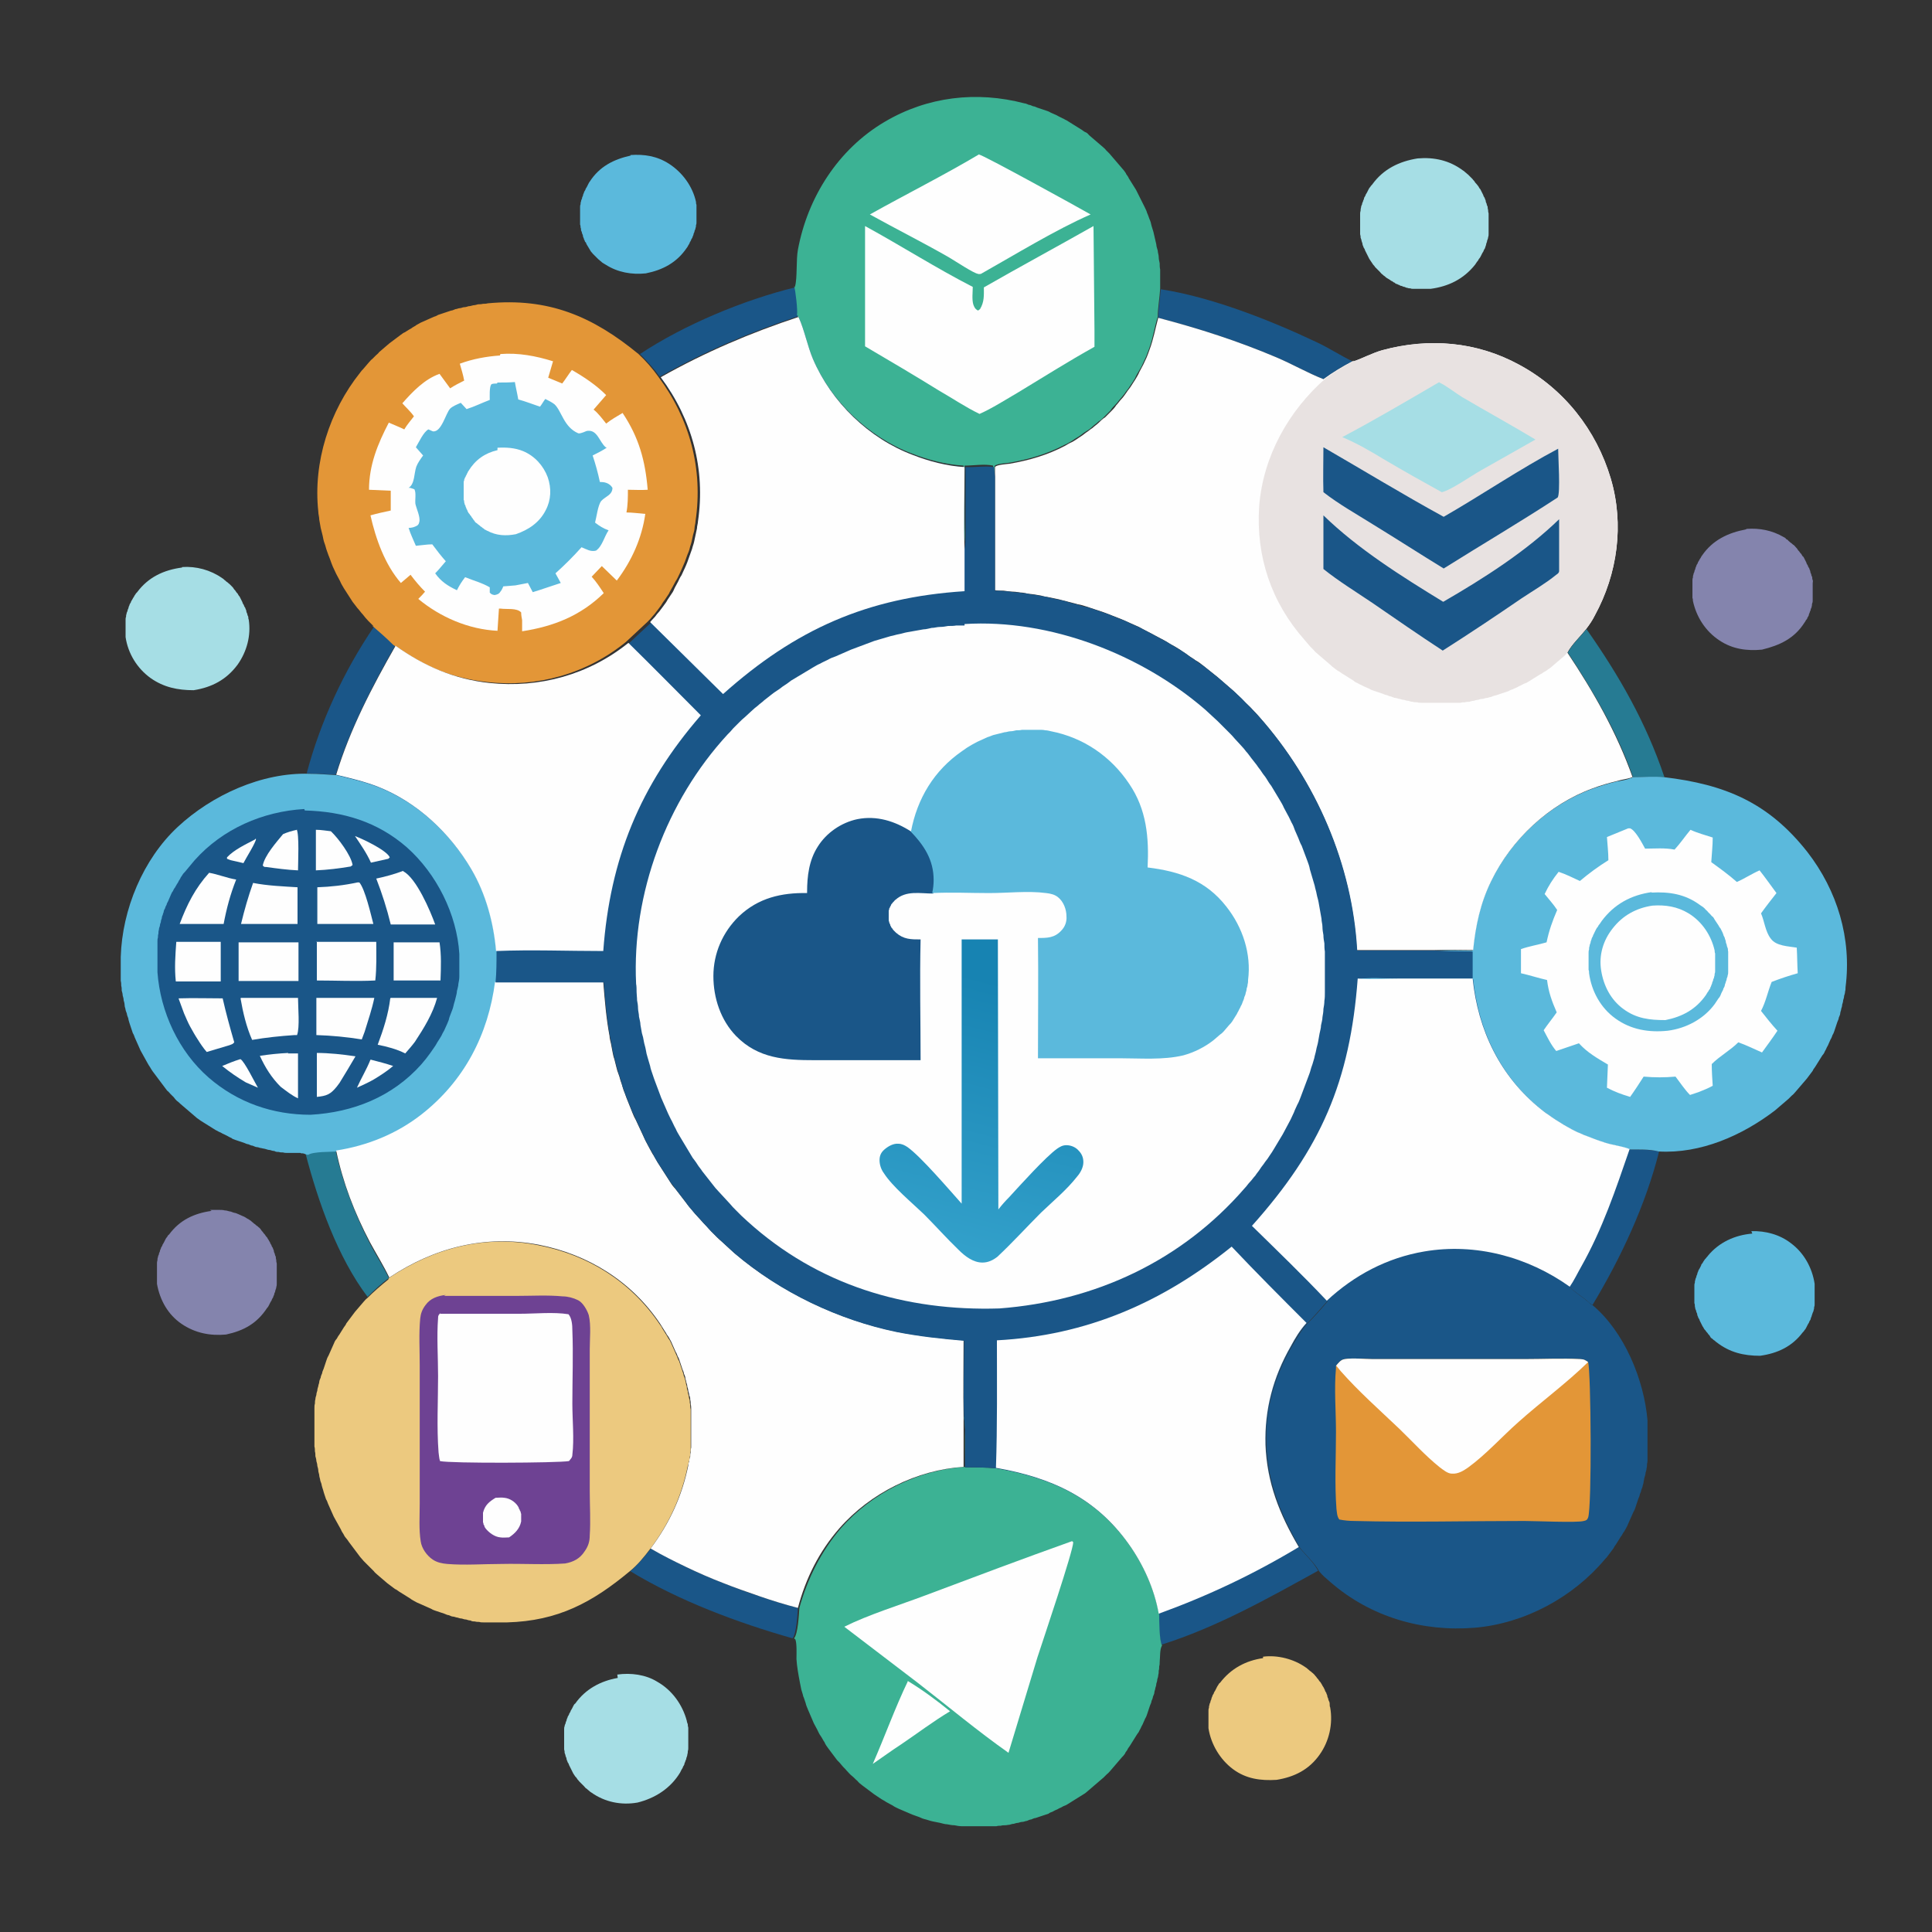 <?xml version="1.0" encoding="UTF-8"?>
<svg xmlns="http://www.w3.org/2000/svg" xmlns:xlink="http://www.w3.org/1999/xlink" id="Capa_1" viewBox="0 0 40 40">
  <rect x="0" y="0" width="40" height="40" fill="#333333" stroke="none"/>
  <defs>
    <style>
      .cls-1 {
        fill: #e8e2e1;
      }

      .cls-2 {
        fill: #6e4293;
      }

      .cls-3 {
        fill: #3cb294;
      }

      .cls-4 {
        fill: #5bb9dc;
      }

      .cls-5 {
        fill: #8484ad;
      }

      .cls-6 {
        fill: #1a5688;
      }

      .cls-7 {
        fill: #e39637;
      }

      .cls-8 {
        fill: #ecc97f;
      }

      .cls-9 {
        fill: #267b93;
      }

      .cls-10 {
        fill: #a6dee5;
      }

      .cls-11 {
        fill: #fefefe;
      }

      .cls-12 {
        fill: url(#linear-gradient);
      }
    </style>
    <linearGradient id="linear-gradient" x1="-718.43" y1="486.84" x2="-718.76" y2="485.55" gradientTransform="translate(3529.39 2396.82) scale(4.88 -4.88)" gradientUnits="userSpaceOnUse">
      <stop offset="0" stop-color="#1783b2"></stop>
      <stop offset="1" stop-color="#37a5ce"></stop>
    </linearGradient>
  </defs>
  <path class="cls-9" d="M6.33,23.9c.11-.07.48-.06.62-.07.15.67.39,1.29.7,1.9.13.25.28.48.4.73-.16.12-.3.25-.44.39-.62-.82-1.02-1.96-1.28-2.95Z"></path>
  <path class="cls-6" d="M7.74,12.97c.15.13.3.26.44.4-.49.86-.93,1.72-1.23,2.67-.2-.01-.4-.02-.6-.03.28-1.06.77-2.12,1.39-3.03Z"></path>
  <path class="cls-9" d="M32.85,13.03c.68.97,1.23,1.93,1.61,3.06-.22-.01-.44,0-.65,0-.32-.92-.81-1.76-1.35-2.58.08-.16.27-.34.39-.49Z"></path>
  <path class="cls-6" d="M33.74,23.8c.19,0,.44,0,.61.04-.28,1.11-.79,2.2-1.38,3.18-.03-.02-.05-.03-.07-.05-.12-.12-.29-.2-.4-.33.09-.13.16-.28.24-.42.44-.78.71-1.59,1-2.43Z"></path>
  <path class="cls-6" d="M13.25,7.33c.92-.61,2.15-1.12,3.21-1.38.03.08.08.53.06.6-1,.33-1.94.73-2.86,1.25-.12-.17-.27-.33-.41-.47Z"></path>
  <path class="cls-6" d="M26.89,32.03c.13.15.31.32.4.49-1.05.58-2.1,1.17-3.24,1.53-.05-.1-.07-.53-.06-.65,1.02-.37,1.97-.82,2.9-1.38Z"></path>
  <path class="cls-6" d="M13.47,32.06c.24.13.49.26.73.38.25.12.5.23.76.33.26.1.51.2.77.28.26.09.52.17.79.24-.01.14-.03.53-.11.63-1.13-.32-2.36-.78-3.36-1.39.16-.14.29-.3.42-.46Z"></path>
  <path class="cls-6" d="M24.04,5.99c1.04.16,2.26.64,3.21,1.09.26.12.5.28.75.4-.21.11-.41.23-.6.37-.33-.13-.64-.31-.97-.45-.8-.34-1.61-.6-2.45-.82,0-.2.04-.4.05-.59Z"></path>
  <path class="cls-4" d="M13.05,3.21c.29-.02.55.02.8.18.28.18.49.47.56.79,0,.02,0,.04.01.06,0,.02,0,.04,0,.06,0,.02,0,.04,0,.06,0,.02,0,.04,0,.06,0,.02,0,.04,0,.06s0,.04,0,.06c0,.02,0,.04,0,.06,0,.02,0,.04-.01.06,0,.02,0,.04-.01.06,0,.02-.01.04-.02.06,0,.02-.01.04-.02.06,0,.02-.01.04-.02.06,0,.02-.02.04-.03.06,0,.02-.02.04-.03.06,0,.02-.02.04-.03.06-.01.02-.02.04-.03.05-.21.31-.5.46-.85.53-.29.03-.58-.02-.83-.18-.02-.01-.03-.02-.05-.03-.02-.01-.03-.02-.05-.04-.02-.01-.03-.03-.05-.04-.01-.01-.03-.03-.04-.04-.01-.01-.03-.03-.04-.04-.01-.01-.03-.03-.04-.04-.01-.02-.03-.03-.04-.05-.01-.02-.02-.03-.03-.05-.01-.02-.02-.03-.03-.05-.01-.02-.02-.03-.03-.05,0-.02-.02-.04-.03-.05,0-.02-.02-.04-.02-.05,0-.02-.02-.04-.02-.06,0-.02-.01-.04-.02-.06,0-.02-.01-.04-.02-.06,0-.02,0-.04-.01-.06,0-.02,0-.04-.01-.06,0-.02,0-.04,0-.06,0-.02,0-.04,0-.06,0-.02,0-.04,0-.06,0-.02,0-.04,0-.06,0-.02,0-.04,0-.06,0-.02,0-.04,0-.06,0-.02,0-.04.01-.06,0-.02,0-.04.01-.06,0-.02.01-.04.02-.06,0-.02.01-.04.02-.06,0-.02.01-.04.02-.06,0-.02.02-.04.03-.06,0-.02.02-.04.03-.06.01-.02.02-.04.03-.06.01-.02.02-.04.03-.05.2-.31.49-.46.85-.54Z"></path>
  <path class="cls-5" d="M36.16,10.95c.27-.02.53.03.77.17.02.01.04.02.05.04.02.01.04.02.05.04.02.01.03.03.05.04s.03.03.05.04c.02.01.03.03.05.05.02.02.03.03.04.05.01.02.03.03.04.05.01.02.03.03.04.05.01.02.02.04.04.05.01.02.02.04.03.06.01.02.02.04.03.06,0,.02.02.04.03.06,0,.02.02.04.03.06,0,.02.02.04.02.06,0,.02.01.04.02.06,0,.02.01.04.02.06,0,.02,0,.04.01.06s0,.04,0,.06c0,.02,0,.04,0,.06,0,.02,0,.04,0,.06,0,.02,0,.04,0,.06,0,.02,0,.04,0,.06,0,.02,0,.04,0,.06,0,.02,0,.04,0,.06,0,.02,0,.04-.01.06s0,.04-.01.06c0,.02-.01.04-.02.06,0,.02-.01.04-.02.06,0,.02-.02.04-.02.06,0,.02-.02.04-.03.06,0,.02-.02.04-.03.05-.01.02-.02.04-.03.05-.21.33-.51.47-.88.56-.31.03-.61-.01-.88-.19-.29-.19-.48-.49-.55-.82,0-.02,0-.04-.01-.06,0-.02,0-.04,0-.06,0-.02,0-.04,0-.06,0-.02,0-.04,0-.06,0-.02,0-.04,0-.06,0-.02,0-.04,0-.06,0-.02,0-.04,0-.06,0-.02,0-.04.01-.06,0-.02,0-.04.01-.06,0-.02.01-.04.02-.06,0-.02.01-.04.02-.06,0-.02.01-.04.02-.06,0-.02.02-.04.03-.06,0-.02.02-.04.03-.06.01-.02.02-.04.03-.05.01-.02.02-.04.03-.05.22-.32.54-.47.91-.54Z"></path>
  <path class="cls-5" d="M4.35,25.05s.07,0,.1,0c.03,0,.07,0,.1,0,.03,0,.07,0,.1.01.03,0,.07.01.1.02.03,0,.06.02.1.03.03,0,.06.02.09.03.03.01.06.03.09.04.03.01.06.03.09.05.02.01.04.02.05.03.02.01.03.02.05.04.02.01.03.03.05.04.02.01.03.03.05.04.02.01.03.03.05.04.01.01.03.03.04.05s.03.03.04.05c.01.02.03.03.04.05.01.02.02.03.04.05.01.02.02.04.03.05.01.02.02.04.03.05,0,.02.02.04.03.06,0,.02.02.04.03.06,0,.02.02.04.02.06,0,.02.01.04.02.06,0,.02.01.04.02.06,0,.02,0,.04.01.07,0,.02,0,.04.01.07,0,.02,0,.04,0,.07,0,.02,0,.04,0,.07,0,.02,0,.04,0,.07,0,.02,0,.04,0,.07,0,.02,0,.04,0,.07,0,.02,0,.04,0,.07,0,.02,0,.04-.01.07,0,.02-.01.04-.02.07,0,.02-.01.04-.02.06,0,.02-.01.04-.02.06,0,.02-.02.04-.03.06,0,.02-.02.04-.03.06-.01.02-.02.04-.03.06-.01.02-.02.04-.04.06-.21.32-.48.47-.85.55-.33.03-.64-.03-.92-.22-.28-.19-.45-.49-.51-.83,0-.02,0-.04,0-.07,0-.02,0-.04,0-.07,0-.02,0-.04,0-.07,0-.02,0-.04,0-.07,0-.02,0-.04,0-.07,0-.02,0-.04,0-.07,0-.02,0-.04.01-.07,0-.02,0-.04.01-.06,0-.02.01-.04.02-.06,0-.02.01-.04.02-.06,0-.02.01-.04.02-.06,0-.02.02-.04.03-.06,0-.02.02-.04.03-.06.01-.02.02-.04.03-.06.01-.02.02-.04.04-.06.01-.02.02-.04.04-.05.22-.3.52-.44.88-.49Z"></path>
  <path class="cls-4" d="M36.26,25.49c.29-.01.59.07.82.25.27.2.44.51.49.84,0,.02,0,.04,0,.07,0,.02,0,.04,0,.07,0,.02,0,.04,0,.07,0,.02,0,.04,0,.07,0,.02,0,.04,0,.07,0,.02,0,.04,0,.07,0,.02,0,.04-.01.06,0,.02,0,.04-.01.06,0,.02-.01.04-.02.06s-.01.04-.02.06c0,.02-.02.04-.02.06,0,.02-.02.04-.03.06,0,.02-.02.04-.03.06-.01.02-.02.04-.03.06-.01.02-.02.04-.04.06-.01.02-.03.04-.04.05-.22.29-.52.43-.88.48-.34,0-.63-.07-.9-.28-.02-.01-.03-.03-.05-.04-.02-.01-.03-.03-.05-.04-.02-.01-.03-.03-.04-.05-.01-.02-.03-.03-.04-.05-.01-.02-.03-.03-.04-.05-.01-.02-.03-.03-.04-.05-.01-.02-.02-.04-.03-.05-.01-.02-.02-.04-.03-.06-.01-.02-.02-.04-.03-.06,0-.02-.02-.04-.03-.06,0-.02-.02-.04-.02-.06,0-.02-.01-.04-.02-.06,0-.02-.01-.04-.02-.06,0-.02-.01-.04-.01-.06,0-.02,0-.04-.01-.06,0-.02,0-.04,0-.06,0-.02,0-.04,0-.06s0-.04,0-.06c0-.02,0-.04,0-.06,0-.02,0-.04,0-.06,0-.02,0-.04,0-.06,0-.02,0-.04.01-.06,0-.02,0-.04.01-.06,0-.02.01-.04.02-.06,0-.02.01-.04.02-.06,0-.02.01-.04.02-.06,0-.02.02-.04.03-.06s.02-.04.03-.06c0-.02.02-.04.03-.05.01-.02.02-.04.03-.05.01-.02.02-.03.04-.05.01-.02.03-.03.04-.05.23-.28.56-.43.92-.46Z"></path>
  <path class="cls-10" d="M3.77,11.74c.29-.02.59.06.83.23.02.01.04.03.05.04.02.01.03.03.05.04.02.01.03.03.05.04.02.02.03.03.05.05.02.02.03.03.04.05s.03.03.04.05c.01.02.03.04.04.05.01.02.02.04.04.06.01.02.02.04.03.06.01.02.02.04.03.06,0,.02.02.04.03.06,0,.02.02.04.03.06,0,.02.02.04.02.06,0,.02.01.04.02.06,0,.02.01.04.02.06,0,.02,0,.04.01.06.05.33-.04.66-.23.93-.23.31-.53.47-.91.53-.33,0-.62-.06-.89-.25-.28-.2-.47-.51-.52-.85,0-.02,0-.04,0-.06,0-.02,0-.04,0-.06,0-.02,0-.04,0-.06,0-.02,0-.04,0-.06,0-.02,0-.04,0-.06,0-.02,0-.04,0-.06,0-.02,0-.04.01-.06,0-.02,0-.04.01-.06,0-.02.01-.04.02-.06,0-.02.01-.04.02-.06,0-.02.01-.04.02-.06,0-.02.02-.04.03-.06,0-.02.02-.04.03-.06.01-.02.02-.04.03-.05.01-.02.02-.04.03-.05.01-.02.02-.03.04-.05.23-.31.55-.46.93-.51Z"></path>
  <path class="cls-8" d="M26.15,34.3c.3-.04.64.05.88.22.02.01.03.02.05.04.02.01.03.03.05.04.02.01.03.03.05.04.01.01.03.03.04.04.01.02.03.03.04.05.01.02.03.03.04.05.01.02.02.03.04.05.01.02.02.03.03.05.01.02.02.04.03.05.01.02.02.04.03.06,0,.02.02.04.03.06,0,.02.02.04.02.06,0,.02.01.04.02.06,0,.02.01.04.02.06s.01.04.01.06c0,.02,0,.04.01.06.06.34-.02.7-.22.98-.22.31-.52.46-.89.52-.33.02-.63-.02-.9-.22-.27-.2-.46-.52-.51-.85,0-.02,0-.04,0-.06,0-.02,0-.04,0-.06,0-.02,0-.04,0-.06,0-.02,0-.04,0-.06,0-.02,0-.04,0-.06,0-.02,0-.04,0-.06,0-.02,0-.04.01-.06,0-.02,0-.04.01-.06,0-.02.01-.04.02-.06,0-.02.01-.04.02-.06,0-.02.01-.04.02-.06,0-.02.02-.04.03-.06,0-.02.02-.04.03-.06.01-.02.02-.04.03-.06.01-.02.02-.04.03-.05.01-.02.02-.04.04-.05.22-.29.53-.46.89-.51Z"></path>
  <path class="cls-10" d="M12.78,34.67c.28-.04.59,0,.83.15.3.17.52.47.61.81,0,.02.01.04.02.07,0,.02,0,.04.01.07,0,.02,0,.04,0,.07,0,.02,0,.04,0,.07,0,.02,0,.04,0,.07,0,.02,0,.05,0,.07,0,.02,0,.04,0,.07,0,.02,0,.04,0,.07,0,.02,0,.04-.01.07,0,.02,0,.04-.01.07,0,.02-.01.04-.02.07,0,.02-.01.04-.02.06,0,.02-.02.04-.02.06,0,.02-.02.04-.03.06,0,.02-.02.04-.03.06-.01.02-.02.04-.03.06-.2.33-.52.53-.88.62-.34.06-.68-.01-.96-.21-.02-.01-.04-.03-.05-.04-.02-.01-.03-.03-.05-.04-.02-.01-.03-.03-.05-.05-.02-.02-.03-.03-.05-.05-.02-.02-.03-.03-.05-.05-.01-.02-.03-.03-.04-.05-.01-.02-.03-.04-.04-.05-.01-.02-.03-.04-.04-.06-.01-.02-.02-.04-.03-.06-.01-.02-.02-.04-.03-.06-.01-.02-.02-.04-.03-.06,0-.02-.02-.04-.03-.06,0-.02-.02-.04-.02-.06,0-.02-.01-.04-.02-.06,0-.02-.01-.04-.02-.07,0-.02,0-.04-.01-.07,0-.02,0-.04,0-.06,0-.02,0-.04,0-.06,0-.02,0-.04,0-.06,0-.02,0-.04,0-.06,0-.02,0-.04,0-.06,0-.02,0-.04,0-.06,0-.02,0-.04,0-.06,0-.02,0-.04.01-.06,0-.02.01-.04.02-.06,0-.02.01-.04.02-.06,0-.02.01-.04.02-.06,0-.02.02-.04.03-.06,0-.02.02-.04.03-.06,0-.02.02-.04.03-.06.01-.02.02-.04.03-.06.01-.02.02-.04.04-.05.21-.3.53-.47.88-.53Z"></path>
  <path class="cls-10" d="M29.35,3.28c.34-.03.66.04.94.25.02.01.04.03.05.04.02.01.03.03.05.04.02.02.03.03.05.05.02.02.03.03.05.05.01.02.03.03.04.05.01.02.03.04.04.05s.03.04.04.05c.01.02.02.04.04.06.01.02.02.04.03.06.01.02.02.04.03.06,0,.02.02.04.03.06,0,.02.02.04.02.06,0,.02.01.04.02.06,0,.02.01.04.02.06,0,.02,0,.04.01.07,0,.02,0,.04.01.07,0,.02,0,.05,0,.07,0,.02,0,.05,0,.07,0,.02,0,.05,0,.07,0,.02,0,.05,0,.07,0,.02,0,.05,0,.07,0,.02,0,.05,0,.07,0,.02,0,.05-.01.07,0,.02-.01.05-.02.07,0,.02-.01.04-.02.07,0,.02-.01.04-.02.07,0,.02-.02.04-.03.06,0,.02-.02.04-.03.06-.01.02-.02.04-.03.06-.01.02-.02.04-.04.06-.01.02-.02.04-.04.06-.01.02-.03.04-.04.06-.24.3-.55.45-.92.5-.02,0-.04,0-.06,0-.02,0-.04,0-.06,0-.02,0-.04,0-.06,0-.02,0-.04,0-.06,0-.02,0-.04,0-.06,0-.02,0-.04,0-.06,0-.02,0-.04,0-.06-.01-.02,0-.04,0-.06-.01-.02,0-.04-.01-.06-.02-.02,0-.04-.01-.06-.02-.02,0-.04-.01-.05-.02-.02,0-.04-.02-.05-.02-.02,0-.04-.02-.05-.03-.02,0-.03-.02-.05-.03-.02,0-.03-.02-.05-.03-.02-.01-.03-.02-.05-.03-.02-.01-.04-.03-.05-.04-.02-.01-.04-.03-.05-.04-.02-.01-.03-.03-.05-.05-.02-.02-.03-.03-.05-.05-.02-.02-.03-.03-.05-.05-.01-.02-.03-.04-.04-.05-.01-.02-.03-.04-.04-.06-.01-.02-.03-.04-.04-.06-.01-.02-.02-.04-.03-.06-.01-.02-.02-.04-.03-.06-.01-.02-.02-.04-.03-.06,0-.02-.02-.04-.03-.06,0-.02-.02-.04-.02-.06,0-.02-.01-.04-.02-.07,0-.02-.01-.04-.02-.07,0-.02,0-.04-.01-.07,0-.02,0-.04,0-.07,0-.02,0-.04,0-.07,0-.02,0-.04,0-.07,0-.02,0-.04,0-.07,0-.02,0-.04,0-.07,0-.02,0-.04,0-.07,0-.02,0-.04.01-.07,0-.02,0-.04.01-.07,0-.02.01-.04.02-.06,0-.02.01-.04.02-.06,0-.02.02-.04.02-.06,0-.02.02-.04.03-.06,0-.02.02-.04.03-.06.01-.02.02-.04.03-.06.01-.02.02-.04.04-.06.01-.02.03-.04.04-.05.23-.32.56-.48.94-.54Z"></path>
  <path class="cls-3" d="M19.96,29.34c.04.34.02.7.02,1.04.21,0,.43,0,.65.02,1.14.19,2.06.61,2.75,1.58.3.42.52.93.62,1.44,0,.12,0,.55.06.65-.05.06-.04.26-.05.34,0,.03,0,.06-.01.09,0,.03,0,.06-.01.09,0,.03,0,.06-.01.09,0,.03-.01.06-.02.09,0,.03-.01.06-.02.09,0,.03-.01.06-.02.09,0,.03-.02.06-.02.09,0,.03-.02.06-.03.09,0,.03-.02.06-.03.09,0,.03-.02.06-.03.09-.01.03-.02.06-.03.09-.01.03-.02.06-.03.09-.01.03-.02.06-.04.09-.01.03-.03.06-.04.09-.01.03-.03.06-.04.08-.01.03-.03.06-.04.08-.01.03-.03.05-.05.08-.02.03-.03.05-.05.08-.02.03-.03.05-.05.08-.02.03-.03.05-.05.08-.02.03-.04.05-.05.08-.02.03-.04.05-.05.08-.02.03-.04.05-.06.07-.02.02-.04.05-.06.07-.02.02-.04.05-.06.07-.02.02-.04.05-.06.07-.02.02-.04.05-.06.07-.02.02-.04.05-.07.07-.02.02-.04.04-.07.07-.02.02-.05.04-.07.06-.02.02-.05.04-.07.06-.02.02-.05.04-.07.06-.02.02-.05.04-.07.06-.02.02-.05.04-.07.06-.02.02-.05.04-.07.05-.03.02-.05.03-.08.05-.03.02-.05.03-.08.05-.03.02-.05.03-.08.05-.03.02-.05.03-.08.05s-.05.03-.08.04c-.03.01-.05.03-.08.04-.03.01-.05.03-.08.04-.03.01-.06.03-.08.04-.03.01-.06.02-.08.04-.03.01-.06.02-.09.03-.03.01-.06.02-.09.03-.03.01-.06.02-.09.03-.03,0-.06.02-.09.03-.03,0-.06.02-.09.03-.03,0-.06.02-.09.02-.03,0-.06.01-.09.02-.03,0-.06.01-.09.02-.03,0-.06.01-.09.02-.03,0-.06.01-.09.01-.03,0-.06,0-.09.01-.03,0-.06,0-.09.01-.03,0-.06,0-.09,0-.03,0-.06,0-.09,0-.03,0-.06,0-.09,0-.03,0-.06,0-.09,0-.03,0-.06,0-.09,0-.03,0-.06,0-.09,0-.03,0-.06,0-.09,0-.03,0-.06,0-.09,0-.05,0-.1-.01-.15-.02-.05,0-.1-.01-.15-.02-.05,0-.1-.02-.15-.03-.05-.01-.1-.02-.15-.03-.05-.01-.1-.03-.14-.04-.05-.01-.1-.03-.14-.05-.05-.02-.09-.03-.14-.05-.05-.02-.09-.04-.14-.06-.05-.02-.09-.04-.14-.06-.04-.02-.09-.04-.13-.07-.04-.02-.09-.05-.13-.07-.04-.03-.09-.05-.13-.08-.04-.03-.08-.05-.12-.08-.04-.03-.08-.06-.12-.09-.04-.03-.08-.06-.12-.09-.04-.03-.08-.06-.11-.1-.04-.03-.07-.07-.11-.1-.04-.03-.07-.07-.11-.11-.03-.04-.07-.07-.1-.11-.03-.04-.07-.08-.1-.11-.03-.04-.06-.08-.09-.12-.03-.04-.06-.08-.09-.12-.03-.04-.06-.08-.08-.13-.03-.04-.05-.09-.08-.13-.03-.04-.05-.09-.07-.13-.02-.04-.05-.09-.07-.13-.02-.05-.04-.09-.06-.14-.02-.05-.04-.09-.06-.14-.02-.05-.04-.09-.05-.14-.02-.05-.03-.1-.05-.14-.01-.05-.03-.1-.04-.14-.01-.05-.02-.1-.03-.15-.03-.16-.06-.32-.07-.48,0-.1.01-.31-.02-.4,0-.01-.02-.02-.03-.03.08-.09.1-.48.11-.63.17-.61.45-1.17.86-1.65.64-.73,1.6-1.21,2.57-1.27,0-.35,0-.69,0-1.04Z"></path>
  <path class="cls-11" d="M18.79,34.8c.3.18.61.41.88.63-.35.21-.68.46-1.02.69-.2.13-.39.27-.58.4.25-.57.46-1.16.73-1.72Z"></path>
  <path class="cls-11" d="M22.2,31.91l.02.02c0,.18-.62,2.01-.74,2.38-.2.66-.4,1.32-.6,1.98-.64-.45-1.26-.97-1.88-1.45l-1.52-1.16c.5-.25,1.15-.45,1.68-.65,1.01-.38,2.02-.76,3.03-1.12Z"></path>
  <path class="cls-3" d="M16.46,5.95s0-.01,0-.02c.05-.17.02-.55.06-.76.2-1.08.83-2.08,1.8-2.65.88-.52,1.9-.64,2.89-.38.03,0,.06.02.09.03.03,0,.06.02.09.03.03,0,.06.02.09.03.03.01.06.02.09.03.03.01.06.02.09.03.03.01.06.02.09.04.03.01.06.03.09.04.03.01.06.03.08.04s.06.03.08.04c.03.01.05.03.08.04.03.02.05.03.08.05.03.02.05.03.08.05.03.02.05.03.08.05.03.02.05.03.08.05.03.02.05.04.08.05s.05.04.07.06c.02.02.05.04.07.06.02.02.05.04.07.06.02.02.05.04.07.06.02.02.05.04.07.06.02.02.05.04.07.07.02.02.04.04.07.07.02.02.04.05.06.07.02.02.04.05.06.07.02.02.04.05.06.07.02.02.04.05.06.07.02.02.04.05.06.07.02.03.04.05.05.08.02.03.04.05.05.08.02.03.03.05.05.08s.03.05.05.08c.02.03.03.05.05.08.02.04.04.08.06.12.02.04.04.08.06.12.02.04.04.08.06.12.02.04.04.08.05.12.02.04.03.08.05.13.02.04.03.08.04.13.01.04.03.09.04.13.01.04.02.09.03.13.01.04.02.09.03.13,0,.04.02.09.03.13,0,.04.02.09.02.13,0,.04.01.09.02.13,0,.04,0,.09.01.13,0,.04,0,.09,0,.13,0,.04,0,.09,0,.13,0,.04,0,.09,0,.13-.01.2-.05.4-.05.59-.07.22-.1.45-.18.66-.02.05-.04.11-.06.16-.02.05-.05.1-.07.15-.02.05-.05.1-.08.15-.03.05-.06.1-.08.15-.03.05-.06.1-.09.14-.03.05-.06.09-.1.14-.03.05-.07.09-.1.13-.04.04-.07.09-.11.13-.04.04-.08.08-.11.13-.04.04-.08.08-.12.12-.04.04-.08.08-.13.11-.04.04-.09.07-.13.11-.04.04-.09.07-.14.1-.05.03-.09.07-.14.1-.05.03-.1.06-.14.09-.05.03-.1.06-.15.08-.36.19-.74.3-1.14.37-.07.01-.28.02-.31.07v.19s-.03-.2-.03-.2c-.17-.04-.41,0-.59,0v1.11c0,.19.02.4-.02.59-.02-.56,0-1.14,0-1.7-.36-.02-.74-.12-1.07-.25-.9-.34-1.69-1.1-2.07-1.99-.11-.27-.17-.61-.29-.85,0-.01-.01-.02-.02-.03.02-.07-.03-.52-.06-.6Z"></path>
  <path class="cls-11" d="M20.27,3.2c.07,0,2.05,1.09,2.31,1.24-.73.32-1.56.83-2.27,1.23h0s-.05.01-.06,0c-.09-.01-.48-.27-.6-.34-.54-.31-1.1-.59-1.64-.89.75-.42,1.53-.81,2.27-1.25Z"></path>
  <path class="cls-11" d="M17.91,4.68c.75.41,1.47.87,2.23,1.26,0,.11-.02.25.01.36.02.06.04.1.1.13l.04-.03c.09-.15.08-.28.08-.45.75-.43,1.51-.84,2.27-1.27l.02,2.17v.33c-.54.3-1.06.63-1.59.95-.26.15-.52.32-.79.44-.29-.14-.57-.33-.85-.49-.5-.31-1.01-.61-1.52-.91v-2.48Z"></path>
  <path class="cls-4" d="M33.8,16.09c.22,0,.44-.02.65,0,1.26.15,2.16.52,2.97,1.55.62.8.92,1.79.79,2.8,0,.03,0,.06-.01.09,0,.03-.01.06-.02.09,0,.03-.01.06-.02.09,0,.03-.01.06-.02.09,0,.03-.01.06-.02.09,0,.03-.02.06-.02.09,0,.03-.02.06-.03.09,0,.03-.02.06-.03.09-.01.03-.02.06-.03.09-.01.03-.02.06-.03.09-.01.03-.02.06-.04.09-.01.03-.02.06-.04.09-.01.03-.03.06-.04.09-.01.03-.03.06-.04.08-.01.03-.03.06-.04.08-.01.03-.03.06-.05.08-.02.03-.03.05-.05.08-.02.03-.03.05-.05.08-.02.03-.03.05-.05.08-.02.03-.04.05-.05.08-.02.03-.04.05-.06.08s-.04.05-.06.08c-.02.02-.04.05-.06.07-.02.02-.04.05-.06.07-.02.02-.04.05-.06.07-.02.02-.04.05-.06.07-.02.02-.04.05-.07.07-.02.02-.04.04-.07.07-.02.02-.05.04-.07.06-.02.02-.05.04-.07.06-.02.02-.05.04-.07.06-.02.02-.05.04-.07.06-.68.52-1.54.9-2.41.85-.18-.05-.43-.04-.61-.04-.15-.06-.34-.09-.5-.13-.06-.02-.12-.04-.18-.06-.06-.02-.12-.04-.18-.07-.06-.02-.12-.05-.17-.07-.06-.03-.11-.05-.17-.08-.06-.03-.11-.06-.16-.09-.05-.03-.11-.06-.16-.1-.05-.03-.1-.07-.16-.11-.05-.04-.1-.07-.15-.11-.85-.68-1.31-1.64-1.42-2.71h-1.5c-.29,0-.59.01-.87,0,.24-.05.54-.02.78-.02h1.58c0-.18,0-.37,0-.55-.26,0-.52,0-.77-.02.26-.01.53,0,.79,0,.05-.5.15-.97.37-1.42.42-.87,1.2-1.6,2.11-1.93.17-.06.33-.11.5-.15.1-.02.2-.03.29-.07.01,0,.02,0,.03-.01Z"></path>
  <path class="cls-11" d="M33.72,17.15h.03c.11.04.25.31.31.42.2,0,.41-.02.61.02.12-.13.22-.28.33-.41.15.07.31.11.46.16,0,.17-.02.34-.03.51.18.13.36.26.53.41.16-.07.31-.17.47-.24.12.15.23.31.35.47-.11.14-.22.28-.32.42.07.16.09.38.2.52.11.16.37.16.54.19.01.18.01.36.02.53-.18.05-.36.11-.54.18-.08.2-.12.41-.22.6.11.14.22.28.34.41-.1.15-.21.3-.32.45-.16-.07-.32-.15-.49-.21-.17.17-.38.28-.55.45,0,.15.01.3.02.45-.09.05-.19.09-.29.13l-.18.06c-.11-.11-.2-.25-.3-.38-.22.02-.44.02-.66,0-.09.14-.18.28-.28.42-.17-.05-.33-.11-.48-.19l.02-.48c-.22-.13-.43-.25-.6-.44l-.47.16c-.11-.13-.18-.28-.26-.43.08-.12.18-.24.27-.37-.1-.23-.17-.42-.2-.67-.18-.04-.36-.1-.54-.14,0-.17,0-.33,0-.5.17-.06.36-.09.53-.14.05-.24.12-.44.22-.67-.08-.12-.17-.22-.26-.33.08-.17.17-.31.29-.46.15.05.29.12.44.19.19-.16.38-.3.59-.43,0-.16-.02-.32-.03-.48l.44-.18Z"></path>
  <path class="cls-4" d="M34.19,18.48c.37-.02.7.03,1.01.26.02.01.04.03.06.04.02.02.04.03.05.05.02.02.04.03.05.05.02.02.03.03.05.05.02.02.03.04.05.05.02.02.03.04.04.06.01.02.03.04.04.06.01.02.03.04.04.06.01.02.02.04.04.06.01.02.02.04.03.06.01.02.02.04.03.07,0,.02.02.04.03.07,0,.02.02.05.02.07,0,.02.01.05.02.07,0,.02.01.05.02.07s0,.05.01.07c0,.02,0,.05,0,.07,0,.02,0,.05,0,.07,0,.02,0,.05,0,.07,0,.02,0,.05,0,.07,0,.02,0,.05,0,.07,0,.02,0,.05,0,.07,0,.02,0,.05-.01.07,0,.02-.01.05-.02.07,0,.02-.01.05-.02.07,0,.02-.02.05-.02.07,0,.02-.02.05-.03.07,0,.02-.02.05-.03.07-.01.02-.02.04-.03.07-.01.02-.02.04-.04.06-.01.02-.03.04-.04.06-.01.02-.03.04-.04.06-.23.31-.59.5-.97.55-.39.04-.76-.02-1.08-.25-.31-.22-.5-.57-.55-.94,0-.02,0-.05-.01-.07,0-.02,0-.05,0-.07,0-.02,0-.05,0-.07,0-.02,0-.05,0-.07,0-.02,0-.05,0-.07,0-.02,0-.05,0-.07,0-.02,0-.05.01-.07,0-.02,0-.05.01-.07,0-.02.01-.05.02-.07,0-.02.01-.05.02-.07,0-.02.02-.05.03-.07,0-.02.02-.04.03-.07.01-.02.02-.04.03-.06.01-.02.02-.04.04-.06.01-.02.02-.04.04-.06.01-.02.03-.04.04-.06.26-.35.61-.54,1.04-.6Z"></path>
  <path class="cls-11" d="M34.21,18.75c.27-.02.52.02.75.16.28.17.47.46.54.77,0,.02,0,.04.01.06,0,.02,0,.04,0,.06,0,.02,0,.04,0,.06,0,.02,0,.04,0,.06,0,.02,0,.04,0,.06,0,.02,0,.04,0,.06,0,.02,0,.04,0,.06,0,.02,0,.04-.01.06,0,.02,0,.04-.01.06,0,.02-.01.04-.02.06,0,.02-.01.04-.02.06,0,.02-.01.04-.02.06,0,.02-.02.04-.02.05,0,.02-.02.04-.03.05,0,.02-.02.03-.03.05-.01.02-.02.03-.03.05-.21.3-.49.45-.84.52-.32,0-.6-.03-.87-.23-.26-.19-.41-.48-.46-.8-.05-.31.04-.62.24-.87.21-.27.49-.42.82-.47Z"></path>
  <path class="cls-4" d="M6.33,23.9h0s-.05-.03-.09-.02h0s-.02-.01-.02-.01c-.03,0-.06,0-.09,0-.03,0-.06,0-.09,0-.03,0-.06,0-.09,0-.03,0-.06,0-.09-.01-.03,0-.06,0-.09-.01-.03,0-.06,0-.09-.02-.03,0-.06-.01-.09-.02-.03,0-.06-.01-.09-.02s-.06-.01-.09-.02c-.03,0-.06-.02-.09-.02-.03,0-.06-.02-.09-.03-.03,0-.06-.02-.09-.03-.03,0-.06-.02-.09-.03-.03-.01-.06-.02-.09-.03-.03-.01-.06-.02-.09-.03-.03-.01-.06-.02-.08-.04-.03-.01-.06-.03-.08-.04s-.06-.03-.08-.04c-.03-.01-.05-.03-.08-.04-.03-.01-.05-.03-.08-.04-.03-.02-.05-.03-.08-.05-.03-.02-.05-.03-.08-.05-.03-.02-.05-.03-.08-.05-.03-.02-.05-.03-.08-.05-.03-.02-.05-.04-.07-.05-.02-.02-.05-.04-.07-.06-.02-.02-.05-.04-.07-.06-.02-.02-.05-.04-.07-.06-.02-.02-.05-.04-.07-.06-.02-.02-.05-.04-.07-.06-.02-.02-.04-.04-.07-.06-.02-.02-.04-.04-.06-.07-.02-.02-.05-.05-.07-.07-.02-.02-.04-.05-.07-.07-.02-.03-.04-.05-.06-.08s-.04-.05-.06-.08c-.02-.03-.04-.05-.06-.08-.02-.03-.04-.05-.06-.08-.02-.03-.04-.05-.06-.08-.02-.03-.04-.06-.05-.08-.02-.03-.04-.06-.05-.08-.02-.03-.03-.06-.05-.09-.02-.03-.03-.06-.05-.09-.02-.03-.03-.06-.05-.09-.01-.03-.03-.06-.04-.09-.01-.03-.03-.06-.04-.09-.01-.03-.03-.06-.04-.09-.01-.03-.02-.06-.04-.09-.01-.03-.02-.06-.03-.09-.01-.03-.02-.06-.03-.09-.01-.03-.02-.06-.03-.1,0-.03-.02-.06-.03-.1,0-.03-.02-.06-.03-.1,0-.03-.02-.06-.02-.1,0-.03-.01-.07-.02-.1,0-.03-.01-.07-.02-.1,0-.03-.01-.07-.02-.1,0-.03,0-.07-.01-.1,0-.03,0-.07-.01-.1,0-.03,0-.07,0-.1,0-.03,0-.07,0-.1,0-.03,0-.07,0-.1,0-.03,0-.07,0-.1,0-.03,0-.07,0-.1.03-.98.46-2.02,1.18-2.69.71-.66,1.74-1.13,2.72-1.1.2,0,.4.02.6.03.29.08.59.14.87.25.81.32,1.5.96,1.93,1.71.29.5.46,1.11.51,1.69,0,.21,0,.43-.02.64-.14,1.1-.64,2.06-1.52,2.75-.52.4-1.13.65-1.77.75-.14.01-.52,0-.62.07Z"></path>
  <path class="cls-6" d="M6.31,16.78c.79.02,1.5.23,2.11.76.62.55,1.04,1.39,1.09,2.21,0,.05,0,.1,0,.16,0,.05,0,.1,0,.16,0,.05,0,.1,0,.15,0,.05-.01.1-.02.15,0,.05-.02.1-.03.15,0,.05-.02.1-.03.15-.01.05-.03.1-.04.15-.01.05-.03.1-.05.15-.02.05-.04.1-.05.15-.02.05-.04.1-.06.14-.02.05-.04.09-.07.14-.02.05-.05.09-.08.14-.03.04-.05.09-.08.13-.03.04-.06.09-.09.13-.03.04-.06.08-.09.12-.03.04-.07.08-.1.12-.6.67-1.41.99-2.29,1.04-.78,0-1.51-.25-2.11-.77-.62-.54-1-1.36-1.06-2.18,0-.03,0-.05,0-.08,0-.03,0-.05,0-.08,0-.03,0-.05,0-.08,0-.03,0-.05,0-.08,0-.03,0-.05,0-.08,0-.03,0-.05,0-.08s0-.05,0-.08c0-.03,0-.05,0-.08,0-.03,0-.05.01-.08,0-.03,0-.05.01-.08,0-.03,0-.05.01-.08,0-.03.01-.05.02-.08,0-.03.01-.05.02-.08,0-.03.01-.05.02-.08,0-.03.01-.05.02-.07,0-.02.02-.05.02-.07,0-.02.02-.05.03-.07,0-.02.02-.05.03-.07,0-.02.02-.05.03-.07.01-.02.02-.05.03-.07.01-.02.02-.05.03-.07.01-.02.02-.05.04-.07.01-.02.02-.05.04-.07.01-.02.03-.05.04-.07.01-.02.03-.04.04-.07.01-.02.03-.04.04-.07.01-.02.03-.04.04-.06.01-.02.03-.04.05-.06.02-.02.03-.04.05-.06.02-.02.03-.04.05-.06.02-.02.03-.04.05-.06.02-.02.03-.04.05-.06.58-.65,1.41-1.01,2.27-1.06Z"></path>
  <path class="cls-11" d="M5.28,17.37h.02c0,.07-.21.4-.26.5l-.26-.06s-.06-.02-.08-.03v-.03c.15-.16.39-.27.58-.37Z"></path>
  <path class="cls-11" d="M7.35,17.31c.16.06.65.29.72.44l-.03.03-.36.08c-.09-.2-.21-.37-.33-.55Z"></path>
  <path class="cls-11" d="M4.98,21.93c.08.04.3.49.36.59l-.25-.11c-.17-.1-.33-.21-.49-.34.12-.05.24-.1.37-.14Z"></path>
  <path class="cls-11" d="M7.68,21.94c.16.04.31.08.46.13-.13.11-.27.2-.42.29-.11.06-.22.11-.33.16.09-.2.2-.38.28-.58Z"></path>
  <path class="cls-11" d="M6.14,17.17c.06.09.03.7.03.85-.22-.01-.44-.04-.66-.07-.04,0-.04,0-.07-.03.04-.21.28-.48.42-.65.09-.04.19-.07.29-.09Z"></path>
  <path class="cls-11" d="M6.54,17.18c.11,0,.21.02.31.03.15.14.42.5.45.7l-.04.03c-.24.04-.48.07-.72.08,0-.28,0-.56,0-.83Z"></path>
  <path class="cls-11" d="M5.96,21.81h.21c0,.31,0,.62,0,.93-.13-.06-.24-.15-.36-.24-.19-.19-.32-.4-.43-.64.19-.03.39-.05.59-.06Z"></path>
  <path class="cls-11" d="M6.55,21.8c.27,0,.54.03.81.07-.11.19-.22.37-.33.55l-.06.08c-.13.16-.21.19-.41.21,0-.3,0-.61,0-.91Z"></path>
  <path class="cls-11" d="M8.15,19.51h.95c.04.26.03.52.02.79h-.97s0-.79,0-.79Z"></path>
  <path class="cls-11" d="M3.65,19.5h.92c0,.27,0,.54,0,.82h-.93c-.03-.28-.01-.54.01-.82Z"></path>
  <path class="cls-11" d="M4.33,18.07c.18.03.37.11.56.14-.12.3-.2.6-.26.92h-.34s-.57,0-.57,0c.15-.4.32-.74.61-1.06Z"></path>
  <path class="cls-11" d="M3.7,20.67c.3-.01.61,0,.91,0,.07.31.15.6.24.91-.03.04-.05.04-.1.06l-.47.14c-.07-.08-.13-.17-.18-.25-.06-.09-.11-.18-.16-.27-.05-.09-.09-.19-.13-.28-.04-.1-.07-.2-.11-.3Z"></path>
  <path class="cls-11" d="M7.4,18.27h.04c.12.14.24.67.29.86h-.81s-.35,0-.35,0v-.76c.28-.01.55-.04.83-.1Z"></path>
  <path class="cls-11" d="M8.35,18.04c.27.14.56.82.66,1.1h-.51s-.41,0-.41,0c-.08-.33-.18-.64-.3-.95.19-.04.37-.09.56-.16Z"></path>
  <path class="cls-11" d="M5.24,18.28c.31.06.61.07.92.09v.76s-.24,0-.24,0h-.93c.07-.29.15-.57.25-.85Z"></path>
  <path class="cls-11" d="M6.55,20.66c.4,0,.8,0,1.2,0-.05.24-.13.47-.2.7l-.06.16c-.31-.05-.62-.08-.94-.09v-.77Z"></path>
  <path class="cls-11" d="M4.99,20.66c.39,0,.79,0,1.18,0,0,.19.04.61-.02.77h-.05c-.3.02-.59.05-.88.1-.12-.27-.19-.57-.24-.86Z"></path>
  <path class="cls-11" d="M8.09,20.66h.96c-.09.33-.27.62-.46.91-.06.08-.13.16-.2.24-.18-.09-.37-.14-.57-.18.12-.32.22-.63.26-.96Z"></path>
  <path class="cls-11" d="M6.55,19.5c.41,0,.83,0,1.24,0,0,.27.01.53-.02.8-.4.02-.81,0-1.21,0v-.81Z"></path>
  <path class="cls-11" d="M4.94,19.51h1.24s0,.8,0,.8h-1.24c0-.27,0-.54,0-.8Z"></path>
  <path class="cls-8" d="M8.05,26.46c.93-.62,1.98-.9,3.09-.68,1.04.2,1.93.76,2.52,1.64.02.03.04.05.05.08.02.03.03.05.05.08.02.03.03.05.05.08s.03.06.05.08c.02.03.03.06.04.08.01.03.03.06.04.09.01.03.03.06.04.09.01.03.03.06.04.09.01.03.02.06.04.09.01.03.02.06.03.09.01.03.02.06.03.09.01.03.02.06.03.09,0,.03.02.06.03.09,0,.03.02.06.02.09,0,.03.02.06.02.09,0,.03.01.06.02.09,0,.03.01.06.02.09,0,.03.01.06.02.09,0,.03,0,.06.01.09,0,.03,0,.06.01.1,0,.03,0,.06,0,.1,0,.03,0,.06,0,.1,0,.03,0,.06,0,.1,0,.03,0,.06,0,.1,0,.03,0,.06,0,.1,0,.03,0,.06,0,.1,0,.03,0,.06,0,.1,0,.03,0,.06,0,.1,0,.03,0,.06-.01.1,0,.03,0,.06-.01.09,0,.03,0,.06-.02.09,0,.03-.01.06-.02.09-.13.64-.39,1.2-.78,1.72-.13.17-.26.33-.42.46-.78.65-1.49,1.03-2.54,1.06-.03,0-.06,0-.1,0s-.06,0-.1,0c-.03,0-.06,0-.1,0-.03,0-.06,0-.1,0-.03,0-.06,0-.09,0-.03,0-.06,0-.09-.01-.03,0-.06,0-.09-.01-.03,0-.06,0-.09-.02-.03,0-.06-.01-.09-.02-.03,0-.06-.01-.09-.02-.03,0-.06-.01-.09-.02-.03,0-.06-.02-.09-.02-.03,0-.06-.02-.09-.03-.03,0-.06-.02-.09-.03-.03-.01-.06-.02-.09-.03-.03-.01-.06-.02-.09-.03-.03-.01-.06-.02-.09-.04-.03-.01-.06-.03-.09-.04-.03-.01-.06-.03-.09-.04-.03-.01-.06-.03-.09-.04-.03-.01-.06-.03-.08-.04-.03-.02-.06-.03-.08-.05-.03-.02-.05-.03-.08-.05-.03-.02-.05-.03-.08-.05-.03-.02-.05-.03-.08-.05-.03-.02-.05-.04-.08-.05-.03-.02-.05-.04-.08-.06-.03-.02-.05-.04-.08-.06-.02-.02-.05-.04-.07-.06-.02-.02-.05-.04-.07-.06-.02-.02-.05-.04-.07-.06-.02-.02-.05-.04-.07-.07-.02-.02-.05-.05-.07-.07-.02-.02-.05-.05-.07-.07-.02-.02-.05-.05-.07-.07-.02-.02-.04-.05-.07-.08-.02-.03-.04-.05-.06-.08-.02-.03-.04-.05-.06-.08-.02-.03-.04-.05-.06-.08s-.04-.05-.06-.08-.04-.06-.06-.08-.04-.06-.05-.08c-.02-.03-.04-.06-.05-.09-.02-.03-.03-.06-.05-.09-.02-.03-.03-.06-.05-.09-.02-.03-.03-.06-.05-.09-.01-.03-.03-.06-.04-.09-.01-.03-.03-.06-.04-.09-.01-.03-.03-.06-.04-.09-.01-.03-.02-.06-.04-.09-.01-.03-.02-.06-.03-.09-.01-.03-.02-.06-.03-.1-.01-.03-.02-.06-.03-.1,0-.03-.02-.06-.03-.1,0-.03-.02-.07-.02-.1,0-.03-.02-.07-.02-.1,0-.03-.01-.07-.02-.1,0-.03-.01-.07-.02-.1,0-.03-.01-.07-.02-.1,0-.03,0-.07-.01-.1,0-.03,0-.07-.01-.1,0-.03,0-.07,0-.1,0-.03,0-.07,0-.1,0-.03,0-.07,0-.1,0-.03,0-.06,0-.1,0-.03,0-.06,0-.1,0-.03,0-.06,0-.1,0-.03,0-.06,0-.1,0-.03,0-.06,0-.1,0-.03,0-.06.01-.09,0-.03,0-.06.01-.09,0-.03.01-.06.02-.09,0-.03.01-.06.02-.09,0-.03.01-.06.02-.09,0-.03.02-.06.02-.09,0-.03.02-.06.03-.09,0-.03.02-.06.03-.09,0-.03.02-.06.03-.09.01-.03.02-.06.03-.09.01-.03.02-.06.03-.09.01-.03.02-.06.04-.09.01-.03.03-.06.04-.09.01-.03.03-.06.04-.09.01-.03.03-.06.04-.09.01-.03.03-.06.05-.08.02-.03.03-.06.05-.08.02-.03.03-.05.05-.08.02-.03.03-.05.05-.08.02-.03.04-.05.05-.08.02-.03.04-.05.06-.08.02-.03.04-.05.06-.08.02-.03.04-.05.06-.08.02-.02.04-.05.06-.07.02-.02.04-.05.06-.07.02-.02.04-.05.06-.07.02-.02.04-.05.07-.07.14-.14.29-.27.44-.39Z"></path>
  <path class="cls-2" d="M9.19,26.83c.5,0,1,0,1.5,0,.32,0,.65-.02.96.01.1,0,.22.03.32.08.1.05.19.21.22.31.05.21.02.49.02.71v1.17s0,1.75,0,1.75c0,.31.02.63,0,.93,0,.12-.03.22-.1.32-.1.16-.24.23-.41.26-.43.03-.88,0-1.32.01-.37,0-.76.03-1.12,0-.11-.01-.21-.03-.3-.09-.12-.08-.23-.23-.25-.38-.04-.25-.02-.52-.02-.78v-1.22s0-1.65,0-1.65c0-.32-.02-.65.01-.96.01-.1.04-.19.11-.28.1-.14.25-.19.42-.21Z"></path>
  <path class="cls-11" d="M10.26,31.01c.06,0,.12-.01.18,0,.11.01.22.08.28.17,0,.01.02.02.02.04,0,.01.01.02.02.04,0,.01.01.03.02.04,0,.01,0,.03.01.04,0,.01,0,.03,0,.04,0,.01,0,.03,0,.04,0,.01,0,.03,0,.04,0,.01,0,.03,0,.04-.03.15-.13.25-.25.33-.06,0-.12.01-.18,0-.12-.01-.24-.1-.31-.19,0-.01-.02-.02-.02-.04,0-.01-.01-.03-.02-.04,0-.01,0-.03-.01-.04,0-.01,0-.03,0-.04,0-.01,0-.03,0-.04,0-.01,0-.03,0-.04,0-.01,0-.03,0-.04,0-.01,0-.03,0-.04.04-.16.13-.23.26-.31Z"></path>
  <path class="cls-11" d="M9.11,27.2c.55,0,1.1,0,1.65,0,.32,0,.7-.04,1.01.01.07.08.08.23.08.33.02.5,0,1.02,0,1.52,0,.34.04.73,0,1.06,0,.06-.04.09-.07.13-.24.04-2.46.05-2.67,0-.02-.06-.02-.12-.03-.18-.04-.52-.01-1.06-.01-1.58,0-.39-.03-.82,0-1.2,0-.06.01-.06.05-.11Z"></path>
  <path class="cls-6" d="M27.47,26.93c.57-.52,1.25-.89,2.02-1.02,1.06-.18,2.14.11,3.01.73.11.13.27.21.4.33.02.02.04.04.07.05.66.55,1.07,1.55,1.14,2.39,0,.03,0,.06,0,.1,0,.03,0,.06,0,.1,0,.03,0,.06,0,.1,0,.03,0,.06,0,.1,0,.03,0,.06,0,.1,0,.03,0,.06,0,.1,0,.03,0,.06,0,.1,0,.03,0,.06,0,.1,0,.03,0,.06-.01.1,0,.03,0,.06-.01.09,0,.03-.01.06-.02.09,0,.03-.01.06-.02.09s-.01.06-.02.09c0,.03-.01.06-.02.09,0,.03-.02.06-.03.09,0,.03-.02.06-.03.09,0,.03-.02.06-.03.09-.01.03-.02.06-.03.09-.01.03-.02.06-.03.09-.01.03-.02.06-.04.09-.01.03-.03.06-.04.09-.01.03-.03.06-.04.09-.01.03-.03.06-.04.09-.01.03-.03.06-.04.08-.02.03-.03.06-.05.08-.02.03-.03.06-.05.08-.02.03-.03.05-.05.08-.02.03-.03.05-.05.08-.02.03-.04.05-.05.08-.02.03-.04.05-.06.08-.02.03-.04.05-.06.08-.02.03-.04.05-.06.07-.66.79-1.66,1.33-2.69,1.42-1.09.09-2.16-.22-2.99-.94-.08-.07-.17-.14-.24-.23-.09-.17-.28-.34-.4-.49-.39-.67-.66-1.33-.69-2.12-.03-.73.16-1.4.52-2.03.1-.17.2-.35.33-.49.11-.1.32-.34.42-.46Z"></path>
  <path class="cls-7" d="M27.66,28.28c.05-.06.1-.13.18-.14.18-.03.39,0,.58,0,.35,0,.7,0,1.05,0h2.1c.38,0,.77-.02,1.15,0,.07,0,.1.02.16.06.06.19.08,3.01,0,3.22-.02.05-.04.06-.09.07-.13.04-1,0-1.23,0-1.17,0-2.35.03-3.52,0-.1,0-.21-.01-.31-.03-.05-.06-.05-.15-.06-.22-.04-.52-.01-1.07-.01-1.59,0-.43-.04-.9,0-1.32,0-.02,0-.03,0-.05Z"></path>
  <path class="cls-11" d="M27.66,28.28c.05-.06.1-.13.18-.14.18-.03.39,0,.58,0,.35,0,.7,0,1.05,0h2.1c.38,0,.77-.02,1.15,0,.07,0,.1.02.16.06-.45.44-.97.82-1.44,1.24-.34.3-.67.67-1.04.94-.1.07-.21.14-.34.13-.09,0-.18-.08-.25-.13-.3-.24-.56-.53-.84-.8-.41-.39-.84-.77-1.21-1.19-.03-.04-.06-.07-.09-.11Z"></path>
  <path class="cls-7" d="M7.74,12.97s-.08-.08-.12-.12c-.04-.04-.07-.08-.11-.13-.04-.04-.07-.09-.11-.13-.03-.04-.07-.09-.1-.13-.03-.05-.06-.09-.09-.14-.03-.05-.06-.09-.09-.14-.03-.05-.06-.1-.08-.15-.03-.05-.05-.1-.08-.15-.02-.05-.05-.1-.07-.15-.02-.05-.04-.1-.06-.16-.02-.05-.04-.1-.06-.16-.02-.05-.03-.11-.05-.16-.02-.05-.03-.11-.04-.16-.01-.05-.03-.11-.04-.16-.01-.05-.02-.11-.03-.17,0-.06-.02-.11-.02-.17-.11-1.02.23-2.08.87-2.88.02-.03.04-.05.06-.07.02-.02.04-.05.06-.07.02-.02.04-.05.06-.07s.04-.05.07-.07c.02-.02.05-.05.07-.07.02-.02.05-.04.07-.07.02-.02.05-.04.07-.06.02-.02.05-.04.07-.06.02-.02.05-.04.07-.06.03-.02.05-.04.08-.06.03-.02.05-.04.08-.06.03-.02.05-.04.08-.06.03-.02.05-.04.08-.05.03-.02.05-.03.08-.05.03-.02.06-.03.08-.05.03-.02.06-.03.08-.05.03-.02.06-.03.09-.05.03-.01.06-.03.09-.04.03-.01.06-.03.09-.04.03-.01.06-.03.09-.04.03-.01.06-.02.09-.04.03-.01.06-.02.09-.03.03-.01.06-.02.09-.03.03-.01.06-.02.09-.03.03,0,.06-.02.09-.03.03,0,.06-.02.09-.02.03,0,.06-.02.09-.02.03,0,.06-.01.09-.02.03,0,.06-.01.1-.02.03,0,.06-.01.1-.02.03,0,.06,0,.1-.01.03,0,.06,0,.1-.01,1.26-.12,2.17.27,3.12,1.05.15.14.29.3.41.47.65.87.93,1.91.77,2.99,0,.05-.02.1-.02.14,0,.05-.02.1-.03.14-.01.05-.02.1-.03.14-.01.05-.03.09-.04.14-.01.05-.03.09-.05.14-.02.05-.03.09-.05.14s-.04.09-.06.14c-.02.04-.04.09-.06.13-.02.04-.04.09-.07.13-.02.04-.05.09-.07.13-.02.04-.05.08-.07.13-.03.04-.05.08-.08.12-.03.04-.06.08-.08.12-.03.04-.06.08-.09.12-.03.04-.06.08-.09.11-.03.04-.06.07-.1.11l-.45.42c-.81.66-1.84.95-2.88.83-.73-.08-1.35-.34-1.94-.77-.14-.14-.29-.27-.44-.4Z"></path>
  <path class="cls-11" d="M10.36,7.33c.37-.03.74.04,1.09.15l-.1.34c.1.04.19.08.29.12.07-.09.13-.19.2-.28.26.15.5.31.71.52l-.26.3c.1.08.18.19.26.29.1-.08.22-.15.34-.22.34.51.47.99.52,1.59-.14.01-.27,0-.41,0,0,.16,0,.31-.03.47.13,0,.26.02.39.03-.07.5-.28.97-.59,1.38-.1-.1-.21-.2-.31-.3l-.21.22c.1.11.17.22.25.34-.48.47-1.04.69-1.69.79v-.23c-.01-.05-.02-.11-.02-.16-.09-.1-.3-.06-.43-.08h-.03c-.01.15-.02.3-.03.46-.6-.03-1.18-.28-1.64-.66.05-.05.1-.1.14-.15-.11-.11-.21-.23-.3-.35l-.2.17c-.33-.38-.52-.91-.63-1.4.14-.04.28-.07.42-.1,0-.13,0-.27,0-.41l-.45-.02c0-.51.18-.95.41-1.39.11.05.22.09.32.14.06-.1.13-.18.2-.27-.06-.09-.17-.19-.24-.27.21-.24.46-.5.77-.61.07.1.15.2.22.3.09-.06.19-.11.29-.16-.02-.12-.06-.24-.09-.35.27-.1.55-.15.83-.17Z"></path>
  <path class="cls-4" d="M10.3,7.92c.12,0,.24,0,.36-.01.02.12.05.24.07.36.15.04.3.1.45.15.04-.05.07-.11.11-.16.06.03.14.07.19.11.15.14.19.47.49.6.03.01.08-.01.11-.02.03-.01.06-.03.09-.03.2-.02.24.23.37.34,0,0,.01,0,.02.01-.09.06-.19.11-.29.16.06.18.11.36.15.55.04,0,.09,0,.14.02.05.02.09.05.12.1,0,.15-.15.18-.23.27-.07.08-.1.34-.13.45.09.07.17.12.28.16-.09.13-.13.33-.26.42-.11.03-.2-.03-.3-.07-.17.19-.35.37-.54.54l.11.2c-.19.06-.38.13-.58.19l-.1-.19-.26.05-.25.02s-.03.08-.06.11c-.03.05-.07.06-.12.07-.05-.01-.06-.01-.1-.05,0-.04,0-.07,0-.11-.15-.09-.34-.14-.51-.21-.07.09-.12.17-.17.27-.19-.09-.33-.18-.45-.35.08-.08.15-.17.22-.25-.1-.11-.19-.23-.28-.35-.11,0-.22.02-.34.03-.05-.12-.11-.24-.15-.37.04,0,.1-.01.14-.03.05-.02.07-.04.08-.09.03-.1-.06-.28-.08-.38-.01-.09.02-.22-.02-.3-.03-.01-.05-.02-.09-.03,0,0-.02,0-.03,0,.13-.08.11-.3.16-.44.03-.08.09-.16.14-.23-.05-.06-.1-.11-.15-.17.06-.1.16-.32.26-.37.03.01.06.03.09.04.18.03.27-.38.36-.47.05-.05.15-.09.22-.12l.12.13c.16-.05.32-.13.48-.19,0-.08-.01-.26.03-.32.02-.02.09-.02.12-.02Z"></path>
  <path class="cls-11" d="M10.3,9.27c.18-.01.36,0,.53.07.24.1.42.3.51.54.08.23.07.47-.04.68-.13.26-.36.41-.62.5-.21.04-.4.03-.59-.07-.01,0-.03-.02-.04-.02-.01,0-.03-.02-.04-.03-.01,0-.03-.02-.04-.03-.01,0-.03-.02-.04-.03-.01-.01-.03-.02-.04-.03-.01-.01-.02-.02-.04-.03-.01-.01-.02-.02-.03-.04-.01-.01-.02-.02-.03-.04-.01-.01-.02-.03-.03-.04,0-.01-.02-.03-.03-.04,0-.01-.02-.03-.03-.04,0-.01-.02-.03-.02-.04,0-.01-.01-.03-.02-.04,0-.01-.01-.03-.02-.05,0-.02-.01-.03-.02-.05,0-.02-.01-.03-.01-.05,0-.01,0-.03-.01-.04,0-.01,0-.03,0-.04,0-.01,0-.03,0-.04,0-.01,0-.03,0-.04,0-.01,0-.03,0-.04,0-.01,0-.03,0-.04,0-.01,0-.03,0-.04,0-.01,0-.03,0-.04,0-.01,0-.03,0-.04,0-.01,0-.03,0-.04,0-.01,0-.03.01-.04,0-.01,0-.03.01-.04,0-.01.01-.03.02-.04,0-.01.01-.03.02-.04,0-.01.01-.03.02-.04,0-.01.01-.03.02-.04.14-.23.34-.37.6-.43Z"></path>
  <path class="cls-11" d="M10.25,20.33h2.24c.03.37.06.75.13,1.12,0,.05.02.11.03.16.01.05.02.11.03.16.01.05.02.11.04.16.01.05.03.11.04.16.01.05.03.11.05.16.02.05.03.11.05.16.02.05.03.1.05.16.02.05.04.1.06.16.02.05.04.1.06.15.02.05.04.1.06.15.02.05.04.1.07.15.02.05.05.1.07.15.02.05.05.1.07.15.02.05.05.1.07.15.03.05.05.1.08.15.03.05.05.1.08.14.03.05.06.1.08.14.03.05.06.09.09.14.03.05.06.09.09.14.03.05.06.09.09.14.03.05.06.09.1.13.03.04.07.09.1.13.03.04.07.09.1.13.03.04.07.09.1.13.04.04.07.08.11.13.04.04.07.08.11.12.04.04.07.08.11.12.04.04.08.08.11.12.04.04.08.08.12.12.04.04.08.08.12.11.04.04.08.07.12.11.04.04.08.07.12.11.94.8,2.14,1.38,3.36,1.63.46.09.93.14,1.39.18,0,.52-.01,1.05,0,1.58,0,.35,0,.69,0,1.04-.96.06-1.93.54-2.57,1.27-.42.48-.7,1.04-.86,1.65-.27-.07-.53-.15-.79-.24-.26-.09-.52-.18-.77-.28-.26-.1-.51-.21-.76-.33-.25-.12-.49-.24-.73-.38.39-.52.65-1.08.78-1.72,0-.03.01-.06.02-.09,0-.03.01-.06.02-.09,0-.03,0-.06.01-.09,0-.03,0-.06.01-.1,0-.03,0-.06,0-.1,0-.03,0-.06,0-.1,0-.03,0-.06,0-.1,0-.03,0-.06,0-.1,0-.03,0-.06,0-.1,0-.03,0-.06,0-.1,0-.03,0-.06,0-.1,0-.03,0-.06,0-.1,0-.03,0-.06-.01-.1,0-.03,0-.06-.01-.09,0-.03,0-.06-.02-.09,0-.03-.01-.06-.02-.09,0-.03-.01-.06-.02-.09,0-.03-.01-.06-.02-.09,0-.03-.02-.06-.02-.09,0-.03-.02-.06-.03-.09,0-.03-.02-.06-.03-.09-.01-.03-.02-.06-.03-.09-.01-.03-.02-.06-.03-.09-.01-.03-.02-.06-.04-.09-.01-.03-.02-.06-.04-.09-.01-.03-.03-.06-.04-.09-.01-.03-.03-.06-.04-.09-.01-.03-.03-.06-.04-.08-.02-.03-.03-.06-.05-.08s-.03-.06-.05-.08c-.02-.03-.03-.05-.05-.08-.02-.03-.03-.05-.05-.08-.59-.88-1.49-1.44-2.52-1.64-1.11-.21-2.16.06-3.09.68-.12-.25-.27-.49-.4-.73-.32-.61-.56-1.23-.7-1.9.65-.1,1.26-.35,1.77-.75.88-.69,1.38-1.65,1.52-2.75Z"></path>
  <path class="cls-11" d="M23.98,6.58c.84.22,1.65.48,2.45.82.33.14.64.32.97.45.19-.14.39-.26.6-.37h.03c.2-.07.38-.17.59-.23.96-.26,1.95-.18,2.83.3.93.5,1.6,1.35,1.9,2.36.28.95.14,1.97-.33,2.83-.05.1-.11.19-.18.28-.12.15-.31.33-.39.49.54.81,1.02,1.65,1.35,2.58-.01,0-.02,0-.03.01-.09.03-.2.04-.29.07-.17.04-.34.09-.5.15-.91.33-1.69,1.06-2.11,1.93-.22.45-.32.92-.37,1.42-.26,0-.53-.01-.79,0h-1.62c-.1-1.78-.85-3.51-2.03-4.84-.04-.05-.09-.1-.13-.14-.04-.05-.09-.09-.14-.14-.05-.05-.09-.09-.14-.14-.05-.04-.09-.09-.14-.13-.05-.04-.1-.09-.15-.13-.05-.04-.1-.08-.15-.13-.05-.04-.1-.08-.15-.12-.05-.04-.1-.08-.15-.12-.05-.04-.1-.08-.16-.11-.05-.04-.11-.07-.16-.11-.05-.04-.11-.07-.16-.11-.05-.03-.11-.07-.17-.1-.06-.03-.11-.07-.17-.1-.06-.03-.11-.06-.17-.09-.06-.03-.11-.06-.17-.09-.06-.03-.12-.06-.17-.09-.06-.03-.12-.05-.18-.08-.06-.03-.12-.05-.18-.08-.06-.02-.12-.05-.18-.07-.06-.02-.12-.05-.18-.07-.06-.02-.12-.04-.18-.06-.06-.02-.12-.04-.18-.06-.06-.02-.12-.04-.19-.05-.06-.02-.12-.03-.19-.05-.06-.02-.13-.03-.19-.05-.06-.01-.13-.03-.19-.04-.06-.01-.13-.02-.19-.04-.06-.01-.13-.02-.19-.03-.06,0-.13-.02-.19-.03-.06,0-.13-.02-.19-.02-.06,0-.13-.01-.19-.02-.06,0-.13,0-.19-.01v-2.36s0-.19,0-.19c.03-.05.24-.06.31-.07.4-.07.78-.18,1.14-.37.05-.03.1-.06.15-.08.05-.03.1-.06.14-.09.05-.03.09-.06.14-.1.05-.03.09-.07.14-.1.04-.04.09-.07.13-.11.04-.04.08-.08.13-.11.04-.04.08-.08.12-.12.04-.04.08-.08.11-.13.04-.04.07-.09.11-.13.04-.04.07-.09.1-.13.03-.05.07-.09.1-.14.03-.05.06-.09.09-.14.03-.05.06-.1.08-.15.03-.05.05-.1.08-.15.02-.05.05-.1.07-.15.02-.05.04-.1.06-.16.08-.21.12-.44.18-.66Z"></path>
  <path class="cls-1" d="M28,7.48h.03c.2-.07.38-.17.59-.23.96-.26,1.95-.18,2.83.3.93.5,1.6,1.35,1.9,2.36.28.95.14,1.97-.33,2.83-.05.1-.11.19-.18.28-.12.15-.31.33-.39.49-.03.04-.07.08-.11.11-.02.02-.05.04-.07.06-.02.02-.05.04-.07.06-.02.02-.05.04-.07.06-.02.02-.05.04-.08.06-.03.02-.05.04-.08.05-.03.02-.05.04-.08.05-.03.02-.05.03-.08.05-.03.02-.05.03-.08.05-.03.02-.05.03-.08.05-.03.02-.05.03-.08.04-.03.01-.06.03-.08.04-.03.01-.06.03-.08.04-.03.01-.06.03-.09.04-.03.01-.06.02-.09.04-.03.01-.06.02-.09.03-.03.01-.06.02-.09.03-.03.01-.06.02-.09.03-.03,0-.06.02-.09.03-.03,0-.06.02-.09.02-.03,0-.06.02-.09.02-.03,0-.06.01-.09.02-.03,0-.06.01-.09.02-.03,0-.06.01-.09.02-.03,0-.06,0-.09.01-.03,0-.06,0-.09.01-.03,0-.06,0-.09,0-.03,0-.06,0-.09,0-.03,0-.06,0-.09,0-.03,0-.06,0-.09,0-.03,0-.06,0-.09,0-.03,0-.06,0-.09,0-.03,0-.06,0-.09,0-.03,0-.06,0-.09,0-.03,0-.06,0-.09,0-.03,0-.06,0-.09-.01-.03,0-.06,0-.09-.01-.03,0-.06-.01-.09-.02-.03,0-.06-.01-.09-.02-.03,0-.06-.01-.09-.02-.03,0-.06-.02-.09-.02-.03,0-.06-.02-.09-.03-.03,0-.06-.02-.09-.03-.03,0-.06-.02-.09-.03-.03-.01-.06-.02-.09-.03-.03-.01-.06-.02-.09-.03-.03-.01-.06-.02-.09-.04-.03-.01-.06-.03-.09-.04-.03-.01-.06-.03-.08-.04-.03-.01-.06-.03-.08-.04-.03-.01-.06-.03-.08-.05-.03-.02-.05-.03-.08-.05-.03-.02-.05-.03-.08-.05s-.05-.03-.08-.05c-.03-.02-.05-.04-.08-.05-.03-.02-.05-.04-.08-.06-.03-.02-.05-.04-.07-.06-.02-.02-.05-.04-.07-.06-.02-.02-.05-.04-.07-.06-.02-.02-.05-.04-.07-.06-.02-.02-.05-.04-.07-.06-.02-.02-.05-.04-.07-.07-.02-.02-.04-.04-.07-.07-.02-.02-.04-.05-.06-.07-.02-.02-.04-.05-.06-.07-.69-.78-1.01-1.73-.94-2.77.08-1.03.61-1.98,1.38-2.65.19-.14.39-.26.6-.37Z"></path>
  <path class="cls-10" d="M29.8,7.92c.12.05.34.22.47.3.51.3,1.02.58,1.52.88l-1.13.64c-.2.11-.62.41-.81.45-.4-.22-.79-.44-1.18-.67-.28-.17-.57-.34-.88-.47.68-.36,1.34-.75,2.01-1.14Z"></path>
  <path class="cls-6" d="M27.4,10.67c.72.7,1.63,1.27,2.48,1.79.83-.48,1.71-1.04,2.4-1.71v1.05s0,.02,0,.02c0,.04-.03.06-.06.08-.22.18-.48.33-.72.49-.54.37-1.08.73-1.63,1.08-.49-.32-.98-.66-1.46-.99-.34-.23-.7-.45-1.01-.7v-1.11Z"></path>
  <path class="cls-6" d="M27.4,9.26c.83.48,1.65.98,2.49,1.44.8-.46,1.56-.98,2.37-1.41,0,.17.05.92-.01,1.01-.78.51-1.58.98-2.36,1.47-.49-.3-.97-.61-1.46-.91-.35-.22-.71-.42-1.03-.67-.01-.31,0-.63,0-.94Z"></path>
  <path class="cls-6" d="M16.52,6.55s.01.02.02.03c.11.24.18.59.29.85.38.89,1.16,1.65,2.07,1.99.33.13.71.23,1.07.25,0,.56-.02,1.14,0,1.7.03-.19.02-.4.02-.59v-1.11c.18.01.42-.03.59,0l.02.2v2.36c.07,0,.13,0,.2.01.06,0,.13.01.19.02.06,0,.13.01.19.02.06,0,.13.02.19.03.06,0,.13.02.19.03.06.01.13.02.19.04.06.01.13.03.19.04.06.01.13.03.19.05.06.02.13.03.19.05.06.02.12.04.19.05.06.02.12.04.18.06.06.02.12.04.18.06.06.02.12.04.18.07.06.02.12.05.18.07.06.02.12.05.18.08.06.03.12.05.18.08.06.03.12.06.17.09.06.03.12.06.17.09.06.03.11.06.17.09.06.03.11.06.17.1.06.03.11.07.17.1.05.03.11.07.16.11.05.04.11.07.16.11.05.04.11.08.16.11.05.04.1.08.15.12.05.04.1.08.15.12.05.04.1.08.15.13.05.04.1.09.15.13.05.04.1.09.14.13.05.04.09.09.14.14.05.05.09.09.14.14.04.05.09.09.13.14,1.18,1.33,1.93,3.06,2.03,4.84h1.62c.26.02.52.01.77.02,0,.19,0,.37,0,.56h-1.58c-.25,0-.54-.03-.78.01.29.02.58,0,.87,0h1.5c.11,1.07.57,2.03,1.42,2.71.05.04.1.08.15.11.05.04.1.07.16.11.05.03.11.07.16.1.05.03.11.06.16.09.06.03.11.06.17.08.06.03.11.05.17.07.06.02.12.05.18.07.06.02.12.04.18.06.16.05.35.07.5.13-.29.84-.56,1.65-1,2.43-.08.14-.15.29-.24.42-.87-.62-1.95-.91-3.01-.73-.77.13-1.45.49-2.02,1.02-.11.12-.31.36-.42.46-.13.14-.24.32-.33.49-.36.63-.54,1.3-.52,2.03.03.79.29,1.44.69,2.12-.93.56-1.88,1.01-2.9,1.38-.09-.51-.32-1.02-.62-1.44-.69-.97-1.61-1.38-2.75-1.58-.21-.02-.43-.02-.65-.02,0-.34.02-.7-.02-1.04-.02-.52,0-1.05,0-1.58-.47-.04-.93-.09-1.39-.18-1.21-.25-2.41-.82-3.36-1.63-.04-.04-.08-.07-.12-.11-.04-.04-.08-.07-.12-.11-.04-.04-.08-.08-.12-.11-.04-.04-.08-.08-.12-.12-.04-.04-.08-.08-.11-.12-.04-.04-.08-.08-.11-.12-.04-.04-.07-.08-.11-.12-.04-.04-.07-.08-.11-.13-.04-.04-.07-.09-.1-.13-.03-.04-.07-.09-.1-.13-.03-.04-.07-.09-.1-.13-.03-.04-.06-.09-.1-.13-.03-.05-.06-.09-.09-.14-.03-.05-.06-.09-.09-.14-.03-.05-.06-.09-.09-.14-.03-.05-.06-.09-.08-.14-.03-.05-.05-.1-.08-.14-.03-.05-.05-.1-.08-.15-.03-.05-.05-.1-.07-.15-.02-.05-.05-.1-.07-.15-.02-.05-.05-.1-.07-.15-.02-.05-.04-.1-.07-.15-.02-.05-.04-.1-.06-.15-.02-.05-.04-.1-.06-.15-.02-.05-.04-.1-.06-.16-.02-.05-.04-.1-.05-.16-.02-.05-.03-.11-.05-.16-.02-.05-.03-.11-.05-.16-.01-.05-.03-.11-.04-.16-.01-.05-.03-.11-.04-.16-.01-.05-.02-.11-.03-.16-.01-.05-.02-.11-.03-.16-.07-.37-.1-.75-.13-1.12h-2.24c.02-.21.02-.43.02-.64-.05-.58-.21-1.18-.51-1.69-.44-.75-1.12-1.39-1.93-1.71-.28-.11-.58-.18-.87-.25.29-.95.74-1.81,1.23-2.67.59.42,1.21.69,1.94.77,1.04.11,2.06-.17,2.88-.83l.45-.42s.06-.07.1-.11c.03-.04.06-.08.09-.11.03-.04.06-.08.09-.12.03-.04.06-.08.08-.12.03-.04.05-.08.08-.12.03-.04.05-.08.07-.13.02-.04.05-.09.07-.13.02-.04.04-.09.07-.13.02-.04.04-.09.06-.13.02-.04.04-.09.06-.14s.03-.09.05-.14c.02-.05.03-.09.05-.14.01-.05.03-.09.04-.14.01-.05.02-.09.03-.14.01-.05.02-.1.03-.14,0-.05.02-.1.02-.14.16-1.08-.12-2.12-.77-2.99.92-.52,1.86-.92,2.86-1.25Z"></path>
  <path class="cls-11" d="M13,13.3c.51.5,1.01,1.01,1.51,1.51-1.26,1.45-1.88,2.97-2.02,4.88-.74,0-1.48-.03-2.22,0-.05-.58-.21-1.18-.51-1.69-.44-.75-1.12-1.39-1.93-1.71-.28-.11-.58-.18-.87-.25.29-.95.74-1.81,1.23-2.67.59.42,1.21.69,1.94.77,1.04.11,2.06-.17,2.88-.83Z"></path>
  <path class="cls-11" d="M25.5,25.81c.51.54,1.03,1.06,1.55,1.58-.13.14-.24.32-.33.49-.36.63-.54,1.3-.52,2.03.03.79.29,1.44.69,2.12-.93.56-1.88,1.01-2.9,1.38-.09-.51-.32-1.02-.62-1.44-.69-.97-1.61-1.38-2.75-1.58.03-.88.02-1.76.02-2.64,1.86-.1,3.42-.78,4.86-1.94Z"></path>
  <path class="cls-11" d="M28.12,20.26c.29.02.58,0,.87,0h1.5c.11,1.07.57,2.03,1.42,2.71.05.04.1.08.15.11.05.04.1.07.16.11.05.03.11.07.16.1.05.03.11.06.16.09.06.03.11.06.17.08.06.03.11.05.17.07.06.02.12.05.18.07.06.02.12.04.18.06.16.05.35.07.5.13-.29.84-.56,1.65-1,2.43-.08.14-.15.29-.24.42-.87-.62-1.95-.91-3.01-.73-.77.13-1.45.49-2.02,1.02-.5-.53-1.03-1.04-1.55-1.55,1.43-1.6,2.03-2.99,2.19-5.12Z"></path>
  <path class="cls-11" d="M16.52,6.55s.01.02.02.03c.11.24.18.59.29.85.38.89,1.16,1.65,2.07,1.99.33.13.71.23,1.07.25,0,.56-.02,1.14,0,1.7v.87c-2.02.13-3.5.79-5,2.13l-1.51-1.49s.06-.07.1-.11c.03-.04.06-.08.09-.11.03-.04.06-.08.09-.12.03-.04.06-.08.08-.12.03-.04.05-.08.08-.12.03-.04.05-.08.07-.13.02-.04.05-.09.07-.13.02-.04.04-.09.07-.13.02-.04.04-.09.06-.13.02-.04.04-.09.06-.14s.03-.09.05-.14c.02-.05.03-.09.05-.14.01-.05.03-.09.04-.14.01-.05.02-.09.03-.14.01-.05.02-.1.03-.14,0-.05.02-.1.02-.14.16-1.08-.12-2.12-.77-2.99.92-.52,1.86-.92,2.86-1.25Z"></path>
  <path class="cls-11" d="M19.97,12.92c1.77-.11,3.66.63,4.98,1.77.04.04.09.08.13.12.04.04.09.08.13.12.04.04.08.08.12.12.04.04.08.08.12.12.04.04.08.08.12.13.04.04.08.09.12.13.04.04.08.09.11.13.04.04.07.09.11.14.04.05.07.09.11.14.03.05.07.09.1.14.03.05.07.09.1.14.03.05.06.1.1.15.03.05.06.1.09.15.03.05.06.1.09.15.03.05.06.1.08.15.03.05.05.1.08.15.03.05.05.1.08.16.03.05.05.1.07.16.02.05.05.11.07.16.02.05.04.11.07.16.02.05.04.11.06.16.02.05.04.11.06.16.02.05.04.11.05.17.02.06.03.11.05.17.02.06.03.11.05.17.01.06.03.11.04.17.01.06.03.11.04.17.01.06.02.11.03.17.01.06.02.11.03.17,0,.06.02.11.02.17,0,.06.01.11.02.17,0,.06.01.12.02.17,0,.06,0,.11.01.17,0,.06,0,.11,0,.17,0,.06,0,.11,0,.17,0,.06,0,.11,0,.17,0,.06,0,.11,0,.17,0,.06,0,.11,0,.17s0,.11-.01.17c0,.06-.01.11-.02.17,0,.06-.01.11-.02.17,0,.06-.02.11-.03.17,0,.06-.02.11-.03.17-.01.06-.02.11-.03.17-.01.06-.03.11-.04.17-.01.06-.03.11-.04.17-.02.06-.03.11-.05.16-.02.05-.03.11-.05.16-.02.05-.04.11-.06.16-.02.05-.04.11-.06.16-.02.05-.04.11-.06.16-.02.05-.04.11-.07.16-.02.05-.05.1-.07.16-.02.05-.05.1-.07.15-.03.05-.05.1-.08.15-.03.05-.05.1-.08.15s-.06.1-.09.15c-.03.05-.06.1-.09.15-.03.05-.06.1-.09.14-.03.05-.06.09-.1.14-.03.05-.07.09-.1.14-.03.05-.07.09-.1.14-.04.04-.07.09-.11.13-.04.04-.07.09-.11.13-1.31,1.51-3.1,2.34-5.08,2.49-1.94.06-3.75-.48-5.21-1.8-.04-.04-.09-.08-.13-.12-.04-.04-.08-.08-.12-.12-.04-.04-.08-.08-.12-.13-.04-.04-.08-.09-.12-.13-.04-.04-.08-.09-.12-.13-.04-.04-.08-.09-.11-.13-.04-.05-.07-.09-.11-.14-.04-.05-.07-.09-.11-.14-.03-.05-.07-.09-.1-.14-.03-.05-.07-.1-.1-.14-.03-.05-.06-.1-.09-.15-.03-.05-.06-.1-.09-.15-.03-.05-.06-.1-.09-.15-.03-.05-.06-.1-.08-.15-.03-.05-.05-.1-.08-.16-.03-.05-.05-.1-.08-.16-.02-.05-.05-.11-.07-.16-.02-.05-.05-.11-.07-.16-.02-.05-.04-.11-.06-.16-.02-.05-.04-.11-.06-.16-.02-.05-.04-.11-.06-.17-.02-.06-.04-.11-.05-.17-.02-.06-.03-.11-.05-.17-.02-.06-.03-.11-.04-.17-.01-.06-.03-.11-.04-.17-.01-.06-.02-.11-.04-.17-.01-.06-.02-.11-.03-.17,0-.06-.02-.11-.03-.17,0-.06-.02-.12-.02-.17,0-.06-.01-.12-.02-.17,0-.06-.01-.12-.01-.17,0-.06,0-.12-.01-.17-.09-1.87.63-3.79,1.89-5.16.04-.04.08-.08.12-.13.04-.04.08-.08.12-.12.04-.04.08-.08.13-.12.04-.04.09-.08.13-.12.04-.04.09-.08.13-.11.04-.04.09-.07.13-.11.05-.04.09-.07.14-.11.05-.04.09-.07.14-.1s.09-.07.14-.1c.05-.03.1-.07.14-.1.05-.03.1-.06.15-.09.05-.03.1-.06.15-.09.05-.03.1-.06.15-.09.05-.03.1-.06.15-.08.05-.03.1-.05.16-.08.05-.03.1-.05.16-.07.05-.02.11-.05.16-.07.05-.02.11-.05.16-.07s.11-.04.16-.06c.05-.02.11-.04.16-.06.05-.02.11-.04.16-.06.06-.02.11-.03.17-.05.06-.02.11-.03.17-.05.06-.01.11-.03.17-.04.06-.01.11-.03.17-.04.06-.01.11-.02.17-.03.06-.01.11-.02.17-.03.06,0,.11-.02.17-.03.06,0,.11-.02.17-.02.06,0,.12-.01.17-.02.06,0,.12,0,.17-.01.06,0,.12,0,.17,0Z"></path>
  <path class="cls-12" d="M19.91,19.45h.75s.01,5.59.01,5.59c.07-.09.14-.17.22-.25.23-.25.76-.84,1-1.01.06-.04.11-.07.19-.07.09,0,.19.04.25.11.07.07.1.15.1.24,0,.11-.06.22-.13.3-.21.27-.5.51-.75.75-.3.3-.59.62-.9.91-.09.07-.19.12-.31.12-.19,0-.36-.13-.49-.26-.25-.24-.48-.5-.72-.74-.25-.24-.65-.57-.83-.85-.06-.08-.09-.18-.09-.27,0-.09.03-.16.1-.22.08-.07.19-.13.29-.12.07,0,.13.03.19.07.28.2.86.88,1.12,1.17v-5.49Z"></path>
  <path class="cls-6" d="M16.71,18.47c0-.33.04-.66.22-.94.18-.29.49-.5.82-.57.4-.08.78.04,1.12.26.28.29.49.59.48,1.01,0,.09,0,.18-.03.27-.27,0-.56-.07-.78.13-.01,0-.02.02-.03.03-.01.01-.02.02-.03.03,0,.01-.02.02-.03.04,0,.01-.01.03-.02.04,0,.01-.01.03-.02.04,0,.01,0,.03-.01.04,0,.01,0,.03,0,.04,0,.02,0,.03,0,.05,0,.02,0,.03,0,.05,0,.02,0,.03,0,.05,0,.02,0,.03.01.05,0,.02.01.03.02.05,0,.02.01.03.02.05,0,.01.02.03.03.04,0,.01.02.03.03.04.01.01.02.02.04.04.16.14.31.14.51.14-.02.83,0,1.67,0,2.5-.73,0-1.46,0-2.19,0-.61,0-1.17-.03-1.63-.5-.32-.33-.47-.79-.47-1.24,0-.47.19-.91.53-1.24.4-.38.88-.49,1.41-.48Z"></path>
  <path class="cls-4" d="M18.86,17.22c.13-.69.48-1.27,1.06-1.67.03-.02.07-.05.1-.07.03-.02.07-.04.1-.06.04-.02.07-.04.11-.06s.07-.03.11-.05c.04-.02.07-.03.11-.05.04-.01.08-.03.11-.04.04-.01.08-.02.12-.03.04-.01.08-.02.12-.03.04,0,.08-.02.12-.02.04,0,.08-.01.12-.02.04,0,.08,0,.12-.01.04,0,.08,0,.12,0,.04,0,.08,0,.12,0,.04,0,.08,0,.12,0,.04,0,.08,0,.12.01.04,0,.08.01.12.02.67.13,1.24.52,1.62,1.09.36.53.41,1.11.38,1.73.66.08,1.21.27,1.63.81.34.43.52.98.45,1.52,0,.03,0,.06-.01.09,0,.03-.01.06-.02.09,0,.03-.01.06-.02.09,0,.03-.02.06-.03.09,0,.03-.02.06-.03.09-.01.03-.02.06-.04.09-.01.03-.03.06-.04.08-.01.03-.03.05-.04.08-.02.03-.03.05-.05.08-.02.03-.03.05-.05.08-.02.03-.04.05-.06.07-.02.02-.04.05-.06.07-.02.02-.04.05-.06.07-.02.02-.04.04-.07.06-.02.02-.05.04-.07.06-.02.02-.05.04-.07.06-.18.14-.4.25-.62.31-.42.1-.89.06-1.32.06h-1.69c0-.83.01-1.66,0-2.49.19,0,.34,0,.48-.15.08-.08.12-.19.11-.3,0-.14-.06-.3-.17-.39-.07-.06-.16-.08-.25-.09-.37-.05-.8,0-1.18,0-.39,0-.79-.02-1.18,0,.02-.09.03-.18.03-.27,0-.42-.2-.72-.48-1.01Z"></path>
</svg>
